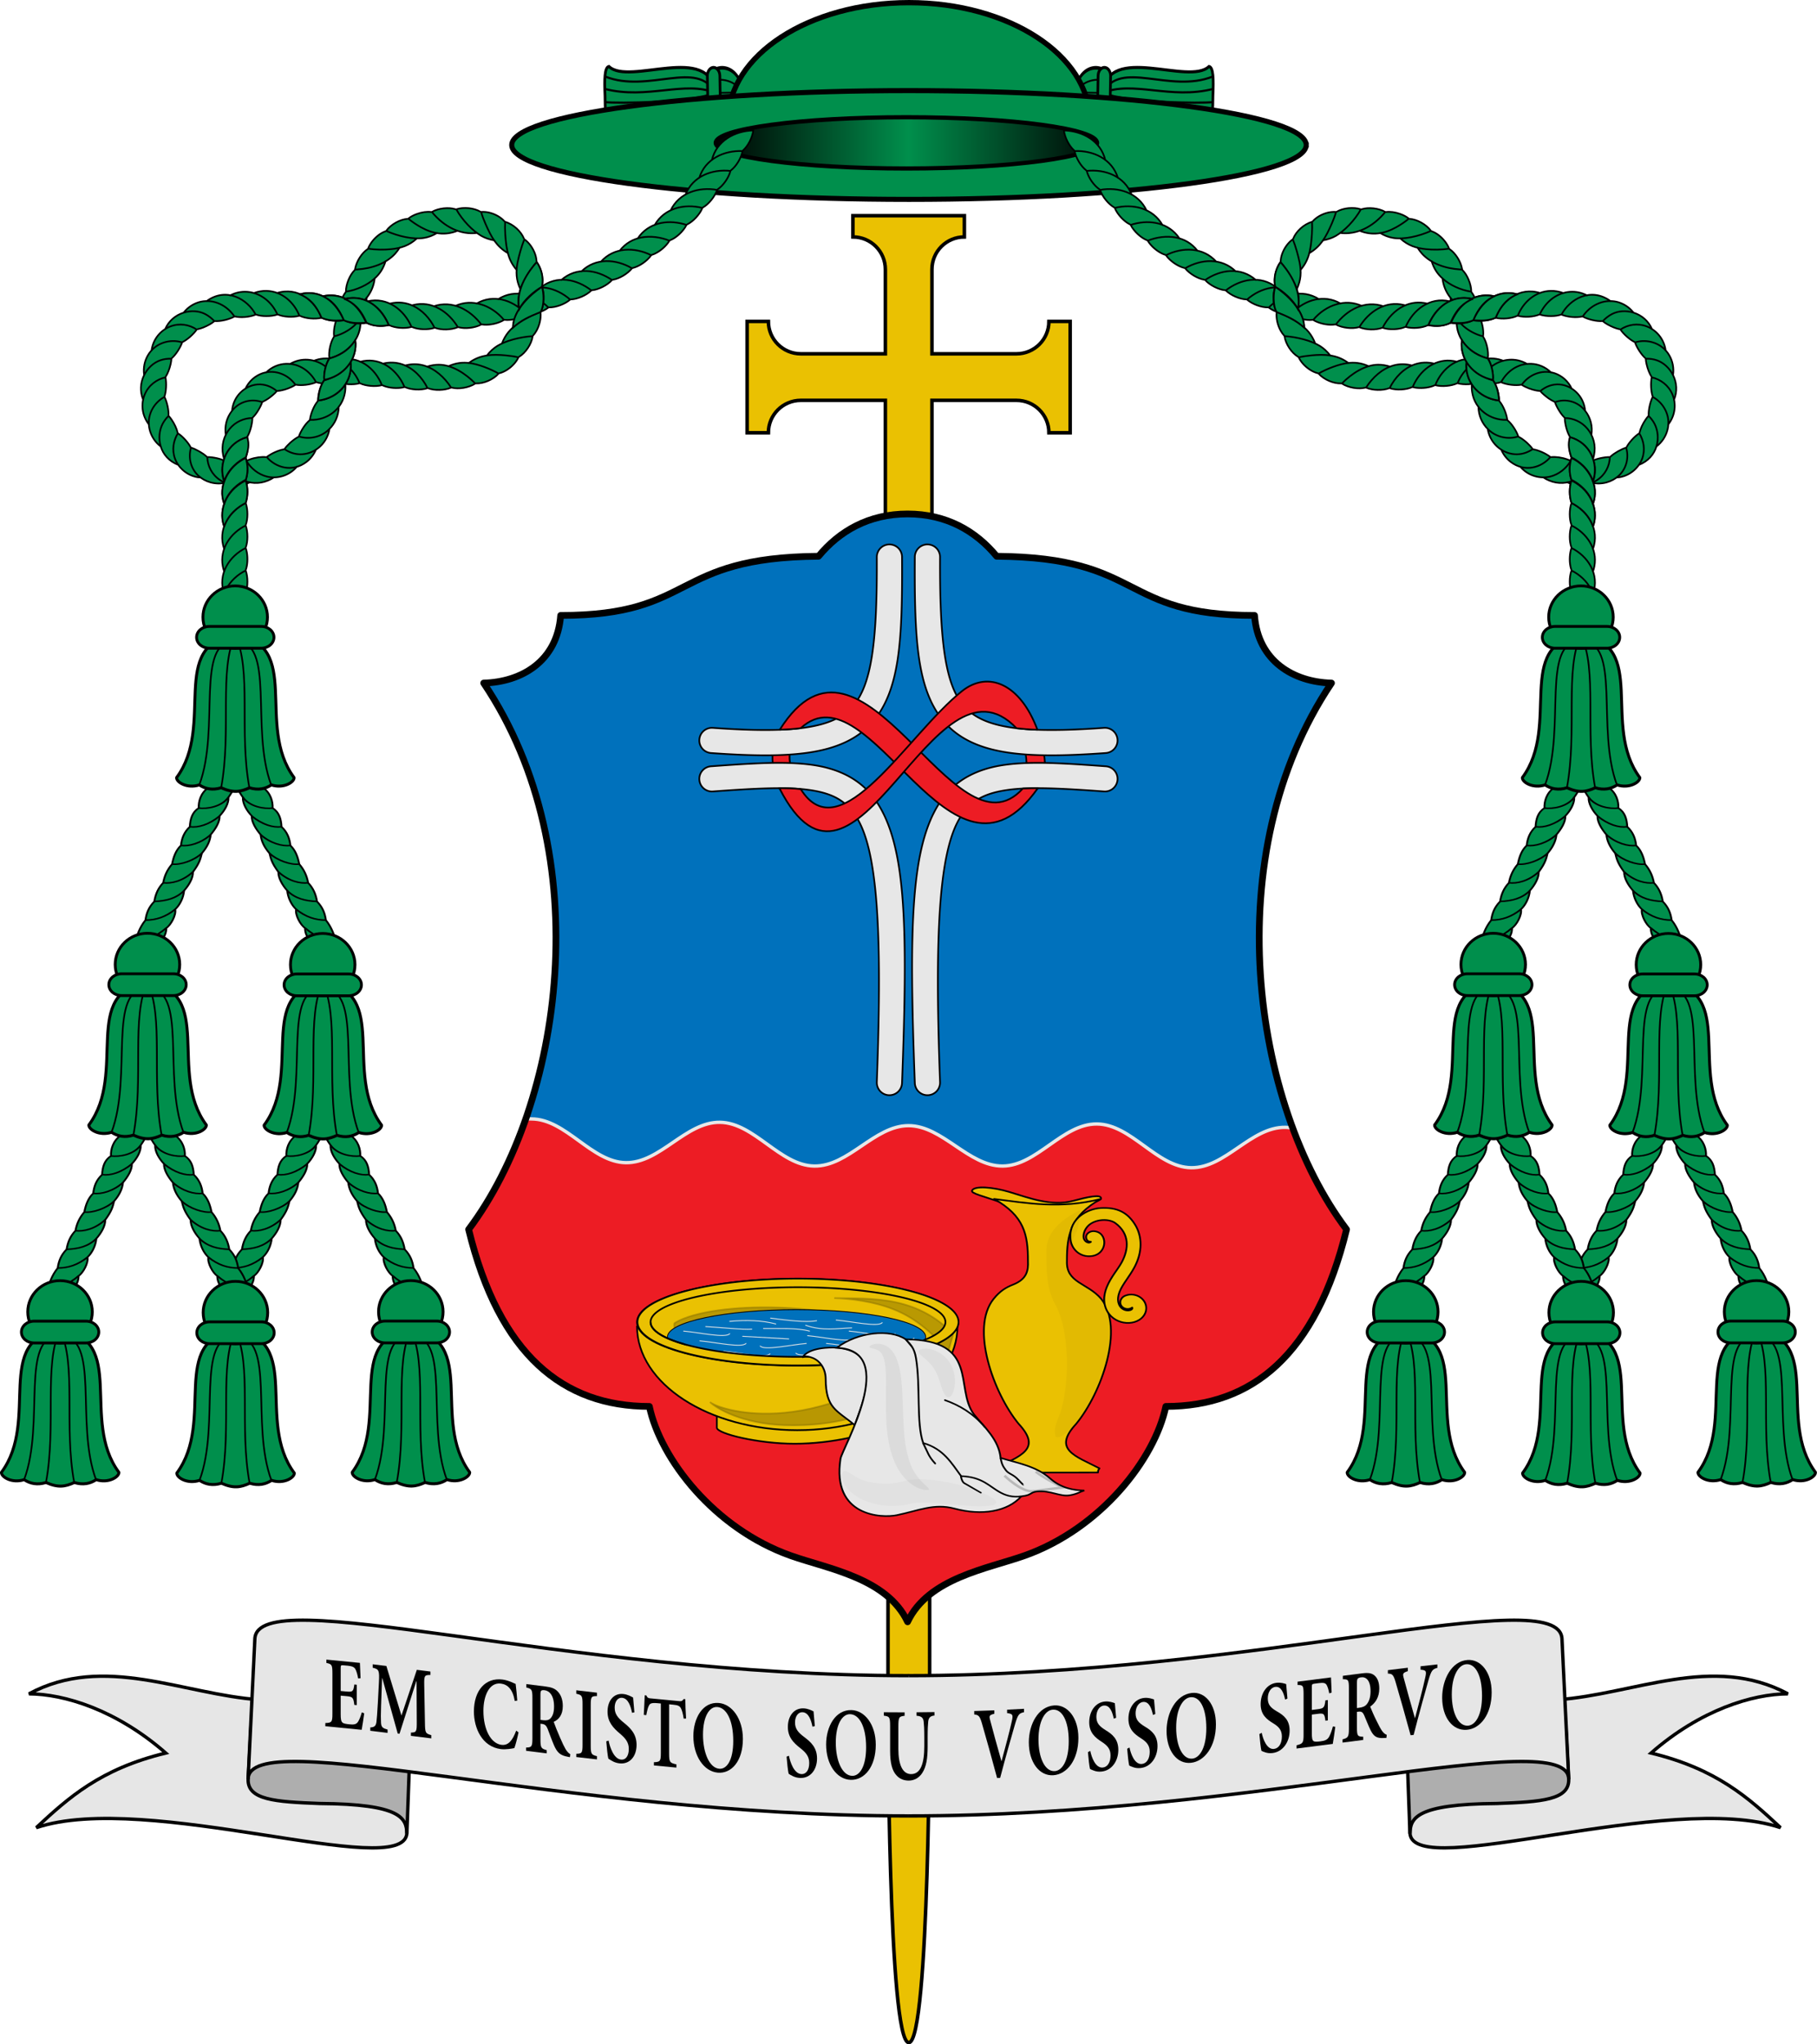 <?xml version="1.0" encoding="UTF-8"?>
<svg width="1080" height="1215" version="1.0" xmlns="http://www.w3.org/2000/svg" xmlns:cc="http://creativecommons.org/ns#" xmlns:dc="http://purl.org/dc/elements/1.1/" xmlns:rdf="http://www.w3.org/1999/02/22-rdf-syntax-ns#" xmlns:xlink="http://www.w3.org/1999/xlink">
 <defs>
  <linearGradient id="linearGradient16875" x1="553.83" x2="781.86" y1="28.54" y2="28.54" gradientTransform="matrix(1 0 0 1 -92.867 63.274)" gradientUnits="userSpaceOnUse">
   <stop offset="0"/>
   <stop stop-color="#008f4c" offset=".501"/>
   <stop stop-color="#000503" offset="1"/>
   <stop stop-color="#008f4c" stop-opacity="0" offset="1"/>
  </linearGradient>
  <filter id="filter2716-9-4" x="-.332" y="-.086" width="1.663" height="1.173" color-interpolation-filters="sRGB">
   <feGaussianBlur stdDeviation="8.348"/>
  </filter>
  <filter id="filter2350-4-3" x="-.212" y="-.564" width="1.423" height="2.127" color-interpolation-filters="sRGB">
   <feGaussianBlur stdDeviation="12.338"/>
  </filter>
  <filter id="filter2261-5-7" x="-.199" y="-1.05" width="1.401" height="3.102" color-interpolation-filters="sRGB">
   <feGaussianBlur stdDeviation="12.641"/>
  </filter>
  <filter id="filter2289-3-4" x="-.291" y="-.822" width="1.585" height="2.64" color-interpolation-filters="sRGB">
   <feGaussianBlur stdDeviation="7.923"/>
  </filter>
  <filter id="filter19543" x="-.009" y="-.042" width="1.018" height="1.084" color-interpolation-filters="sRGB">
   <feGaussianBlur stdDeviation="0.426"/>
  </filter>
  <filter id="filter19289" x="-.149" y="-2.518" width="1.297" height="6.037" color-interpolation-filters="sRGB">
   <feGaussianBlur stdDeviation="1.458"/>
  </filter>
  <filter id="filter19293" x="-.149" y="-1.994" width="1.297" height="4.987" color-interpolation-filters="sRGB">
   <feGaussianBlur stdDeviation="1.458"/>
  </filter>
  <filter id="filter19297" x="-.149" y="-1.559" width="1.297" height="4.119" color-interpolation-filters="sRGB">
   <feGaussianBlur stdDeviation="1.458"/>
  </filter>
  <filter id="filter19301" x="-.149" y="-1.559" width="1.297" height="4.119" color-interpolation-filters="sRGB">
   <feGaussianBlur stdDeviation="1.458"/>
  </filter>
  <filter id="filter19305" x="-.149" y="-1.559" width="1.297" height="4.119" color-interpolation-filters="sRGB">
   <feGaussianBlur stdDeviation="1.458"/>
  </filter>
  <filter id="filter19309" x="-.149" y="-2.053" width="1.297" height="5.107" color-interpolation-filters="sRGB">
   <feGaussianBlur stdDeviation="1.458"/>
  </filter>
  <filter id="filter19313" x="-.149" y="-2.637" width="1.297" height="6.273" color-interpolation-filters="sRGB">
   <feGaussianBlur stdDeviation="1.458"/>
  </filter>
  <filter id="filter19317" x="-.149" y="-2.637" width="1.297" height="6.273" color-interpolation-filters="sRGB">
   <feGaussianBlur stdDeviation="1.458"/>
  </filter>
  <filter id="filter19321" x="-.149" y="-1.833" width="1.297" height="4.667" color-interpolation-filters="sRGB">
   <feGaussianBlur stdDeviation="1.458"/>
  </filter>
  <filter id="filter19325" x="-.149" y="-1.559" width="1.297" height="4.119" color-interpolation-filters="sRGB">
   <feGaussianBlur stdDeviation="1.458"/>
  </filter>
  <filter id="filter19329" x="-.149" y="-1.559" width="1.297" height="4.119" color-interpolation-filters="sRGB">
   <feGaussianBlur stdDeviation="1.458"/>
  </filter>
  <filter id="filter19333" x="-.149" y="-1.559" width="1.297" height="4.119" color-interpolation-filters="sRGB">
   <feGaussianBlur stdDeviation="1.458"/>
  </filter>
  <filter id="filter19337" x="-.149" y="-1.559" width="1.297" height="4.119" color-interpolation-filters="sRGB">
   <feGaussianBlur stdDeviation="1.458"/>
  </filter>
  <filter id="filter19341" x="-.149" y="-1.559" width="1.297" height="4.119" color-interpolation-filters="sRGB">
   <feGaussianBlur stdDeviation="1.458"/>
  </filter>
  <filter id="filter19345" x="-.112" y="-1.172" width="1.223" height="3.344" color-interpolation-filters="sRGB">
   <feGaussianBlur stdDeviation="1.072"/>
  </filter>
  <filter id="filter19349" x="-.11" y="-1.154" width="1.22" height="3.308" color-interpolation-filters="sRGB">
   <feGaussianBlur stdDeviation="1.054"/>
  </filter>
  <filter id="filter19353" x="-.11" y="-1.154" width="1.22" height="3.308" color-interpolation-filters="sRGB">
   <feGaussianBlur stdDeviation="1.054"/>
  </filter>
  <filter id="filter2903-1-4" x="-.806" y="-.535" width="2.612" height="2.071" color-interpolation-filters="sRGB">
   <feGaussianBlur stdDeviation="7.161"/>
  </filter>
  <filter id="filter2899-1-1" x="-.492" y="-.178" width="1.985" height="1.356" color-interpolation-filters="sRGB">
   <feGaussianBlur stdDeviation="7.161"/>
  </filter>
  <filter id="filter2895-8-2" x="-.191" y="-.737" width="1.381" height="2.474" color-interpolation-filters="sRGB">
   <feGaussianBlur stdDeviation="7.161"/>
  </filter>
  <filter id="filter2843-0-0" x="-.166" y="-.438" width="1.385" height="1.892" color-interpolation-filters="sRGB">
   <feGaussianBlur stdDeviation="2.111"/>
  </filter>
 </defs>
 <g transform="translate(-128.19 57.327)">
  <path d="m656.11 265.73-0.107 690.72s0.052 200.27 12.375 200.17c12.323-0.105 12.375-200.17 12.375-200.17l0.16-690.72" fill="#eac102" fill-rule="evenodd" stroke="#000" stroke-linecap="round" stroke-linejoin="bevel" stroke-width="2.1"/>
  <g transform="matrix(.931 0 0 .93 1507.9 -26.204)" stroke-width=".754">
   <g transform="matrix(1.156 0 0 1.156 -1839.3 33.423)">
    <g transform="translate(-1157.8 -76.71)" stroke-width=".754"></g>
    <g transform="matrix(.656 0 0 .656 570.04 -425.08)" fill="none" stroke="#f00" stroke-width="2.413">
     <g transform="translate(43.056 901.47)" fill="none" stroke="#f00" stroke-width="2.413">
      <g transform="translate(-630.87 642.82)" fill="none" stroke="#f00" stroke-width="2.413">
       <path d="m908.13-802.72v17.894c15.081 3e-5 27.306 12.228 27.306 27.339v71.139h-71.139c-15.111 0-27.339-12.224-27.339-27.306h-17.894v93.828h17.894c0-15.081 12.228-27.306 27.339-27.306h71.139v122.56h39.216v-122.56h71.139c15.111 0 27.339 12.224 27.339 27.306h17.894v-93.828h-17.894c0 15.081-12.228 27.306-27.339 27.306h-71.139v-71.139c0-15.111 12.224-27.339 27.306-27.339v-17.894z" fill="#eac102" stroke="#000" stroke-width="2.976"/>
      </g>
     </g>
    </g>
   </g>
  </g>
 </g>
 <g transform="translate(-105.24 -26.892)">
  <path d="m0 0"/>
  <g transform="translate(-23.24 86.558)" fill="#0071bc">
   <path d="m897.73 611.7c-29.476-78.759-30.661-186.02 22.705-265.4-22.434-0.612-43.702-12.902-45.749-40.199-80.948 0-64.902-34.483-153.28-35.166-12.399-15.008-29.877-25.141-52.926-25.141s-40.527 10.133-52.926 25.141c-88.378 0.683-72.332 35.166-153.28 35.166-2.047 27.297-23.315 39.587-45.749 40.199 51.738 76.959 52.204 180.12 25.084 258.66 0.775 0.43 1.804 0.373 2.846 0.381 20.511 0.152 35.558 25.696 56 26s35.558-24.304 56-24 35.558 25.696 56 26c20.442 0.304 35.691-24 56-24 20.309 0 35.625 24.153 56 24 20.375-0.153 35.489-25.152 56-25 20.511 0.152 35.558 25.696 56 26s35.558-24.304 56-24c1.775 0.026 3.509 0.242 5.211 0.614" fill="#0071bc"/>
  </g>
  <g transform="translate(-23.216 52.219)" fill="#630b57">
   <path class="fil3 str11" d="m737.94 899.22c45.384-16.08 77.465-57.491 84.01-88.688 51.216 0 89.215-30.526 107.42-105.18-55.986-74.37-77.6-222.61-8.954-324.72-22.434-0.612-43.702-12.902-45.749-40.199-80.948 0-64.902-34.483-153.28-35.166-12.399-15.008-29.877-25.141-52.926-25.141s-40.527 10.133-52.926 25.141c-88.378 0.683-72.332 35.166-153.28 35.166-2.047 27.297-23.315 39.587-45.749 40.199 68.646 102.11 47.032 250.35-8.954 324.72 18.205 74.65 56.204 105.18 107.42 105.18 6.545 31.197 38.626 72.608 84.01 88.688 22.151 7.848 57.162 13.303 69.479 39.321 12.317-26.018 47.328-31.473 69.479-39.321z" fill="none"/>
  </g>
  <g transform="translate(-1.6654e-5)">
   <path d="m421.22 691.89c20.511 0.152 35.558 25.696 56 26 20.442 0.304 35.558-24.304 56-24 20.442 0.304 35.558 25.696 56 26 20.442 0.304 35.691-24 56-24 20.309 0 35.625 24.153 56 24 20.375-0.153 35.489-25.152 56-25 20.511 0.152 35.558 25.696 56 26 20.442 0.304 35.558-24.304 56-24 1.775 0.026 3.509 0.242 5.242 0.988 8.471 22.924 19.23 43.137 31.691 59.691-18.205 74.654-56.204 105.18-107.42 105.18-6.545 31.197-38.626 72.608-84.01 88.688h-8e-4c-22.151 7.848-57.162 13.303-69.479 39.321-12.317-26.018-47.328-31.473-69.479-39.321-45.384-16.08-77.465-57.491-84.01-88.688-51.216 0-89.215-30.53-107.42-105.18 13.79-18.318 25.495-41.118 34.038-66.06 0.775 0.43 1.804 0.373 2.846 0.381z" fill="#ed1c24" stroke="#e7e7e7" stroke-linejoin="round" stroke-width="2"/>
  </g>
 </g>
 <g transform="translate(-65.216 -5.684)">
  <g transform="translate(1045.6 41.089)" stroke="#000">
   <path d="m-376.19 397.4c6.656 12.063 7.51 23.994 3.799 35.822l8.879-0.204c6.667-9.207 4.54-20.704-0.235-34.696z" fill="#ed1c24" stroke-linecap="round" stroke-linejoin="round"/>
   <path d="m-516.93 398.32 12.5-0.972c-8.152 6.616-9.582 23.774 0 36.245l-12.677-0.53c-4.46-10.401-6.549-22.889 0.177-34.742" fill="#ed1c24" stroke-linecap="round" stroke-linejoin="round"/>
   <g transform="translate(209,3)" fill="#e7e7e7">
    <path d="m-660.76 285.15a7.5 7.5 0 0 0-7.461 7.539c0.248 48.672-2.801 75.921-14.365 88.729-5.782 6.404-14.001 10.392-27.436 12.482-13.435 2.09-31.726 1.992-55.662 0.27a7.5 7.5 0 0 0-8.018 6.943 7.5 7.5 0 0 0 6.941 8.018c24.418 1.757 43.554 2.002 59.045-0.408s27.697-7.764 36.264-17.252c17.134-18.976 18.481-49.706 18.23-98.857a7.5 7.5 0 0 0-7.539-7.463z"/>
    <path d="m-733.86 415.09c-9.901 0.28-20.801 1.053-32.904 1.924a7.5 7.5 0 0 0-6.941 8.02 7.5 7.5 0 0 0 8.018 6.941c24.148-1.738 42.993-2.852 56.717-0.982 13.724 1.869 21.798 5.926 28.148 15.436 12.7 19.019 16.093 65.336 12.602 158.29a7.5 7.5 0 0 0 7.215 7.775 7.5 7.5 0 0 0 7.775-7.213c3.507-93.373 2.505-140.79-15.117-167.18-8.811-13.195-22.38-19.76-38.598-21.969-8.109-1.105-17.013-1.319-26.914-1.039z"/>
    <path d="m-638.09 285.15a7.5 7.5 0 0 0-7.539 7.463c-0.251 49.151 1.099 79.881 18.232 98.857 8.567 9.488 20.771 14.842 36.262 17.252s34.627 2.165 59.045 0.408a7.5 7.5 0 0 0 6.941-8.018 7.5 7.5 0 0 0-8.018-6.943c-23.936 1.722-42.228 1.821-55.662-0.27s-21.654-6.079-27.436-12.482c-11.564-12.807-14.613-40.057-14.365-88.729a7.5 7.5 0 0 0-7.461-7.539z"/>
    <path d="m-579.12 415.09c-4.477 0.157-8.731 0.487-12.785 1.039-16.218 2.209-29.786 8.774-38.598 21.969-17.622 26.39-18.625 73.804-15.117 167.18a7.5 7.5 0 0 0 7.777 7.213 7.5 7.5 0 0 0 7.213-7.775c-3.491-92.949-0.099-139.27 12.602-158.29 6.35-9.509 14.425-13.566 28.148-15.436 13.724-1.869 32.569-0.755 56.717 0.982a7.5 7.5 0 0 0 8.018-6.941 7.5 7.5 0 0 0-6.941-8.02c-18.155-1.306-33.602-2.394-47.033-1.924z"/>
   </g>
   <g transform="translate(3.113)" fill="#ed1c24" stroke-linecap="round" stroke-linejoin="round">
    <path d="m-520.04 398.32c49.418-78.546 103.6 80.25 144.49 34.906 4.958-0.208 6.717-0.225 8.924-0.207-51.502 73.493-99.38-73.655-140.92-35.672-4.019 0.543-8.238 0.79-12.5 0.972z"/>
    <path d="m-366.86 398.32c-10.139-27.259-29.158-35.376-44.778-23.035-32.036 25.312-72.242 96.252-95.905 58.304-4.264-0.524-8.473-0.546-12.677-0.53 45.495 89.225 91.247-87.784 140.92-35.66 3.843 0.379 7.557 0.79 12.443 0.921z"/>
   </g>
  </g>
  <g transform="translate(29.938 .031)">
   <path d="m613.05 713.21c-0.814 1.767 6.321 3.119 18.741 7.617 3.863 1.399 8.104 3.543 13.563 4.554 5.163 0.956 11.464 0.883 16.941 0.551 7.582-0.46 27.33-6.25 27.463-7.91 0.232-2.901-8.298-0.905-16.781 1.341-12.638 3.346-25.62-1.619-37.508-5.231-9.949-3.023-21.038-3.92-22.419-0.921z" fill="#eac102" stroke="#000" stroke-width="1px"/>
   <g transform="matrix(.891 0 0 .798 1164.8 204.45)">
    <g transform="matrix(.726 0 0 .73 210.23 296.36)" stroke-width="1.629">
     <g transform="matrix(.751 0 0 .766 -1252.8 1489.2)" fill="#eac102" stroke="#000" stroke-width="2.148">
      <path d="m173.73-1322.8c37.123 22.621 41.5 47.749 41.5 82.702 0.623 13.347-1.693 24.298-18.156 31.398-8.608 3.712-16.002 8.404-23.844 19.017-28.901 39.112 0.033 125.81 30.5 166.26 29.487 34.502 1.548 42.706-28.406 59.479 1.519 1.871 1.894 3.407 1.844 5.51l61.844 0.089h0.062l61.875-0.089c-0.051-2.103 0.294-3.638 1.812-5.51-29.954-16.773-57.862-24.977-28.375-59.479 30.467-40.457 59.37-127.15 30.469-166.26-16.685-21.389-43.067-21.104-41.969-50.415 0-34.952 4.377-60.081 41.5-82.702-49.346 13.716-89.507 5.688-130.66 0z" color="#000000" fill="#eac102" stroke="#000" stroke-linecap="round" stroke-linejoin="round" stroke-width="2.148"/>
     </g>
    </g>
    <path d="m-553.64 672.87c0.245 8.296 6.532 14.668 14.283 13.477 10.946-1.681 10.845-18.078 1.268-18.537-2.715-0.131-5.389 2.095-5.058 4.808 0.365 2.99 2.396 3.007 3.193 3.135-1.194 1.38-3.887 0.364-4.787-2.549-0.698-3.742 1.185-7.859 3.691-10.143 5.093-4.559 13.408-4.521 17.37-1.29 9.643 7.864 9.031 19.235 4.395 28.992-2.688 5.567-7.356 11.173-10.087 18.692-1.107 3.048-1.853 6.424-1.713 9.998 0.141 3.608 1.204 7.329 3.566 10.463 1.493 1.982 3.432 3.614 5.705 4.719 2.277 1.107 4.811 1.645 7.389 1.498 2.298-0.131 4.682-0.809 6.789-2.317 2.147-1.536 3.825-3.817 4.393-6.686 0.358-1.807 0.223-3.654-0.392-5.39-0.615-1.736-1.672-3.252-3.086-4.424-1.414-1.173-3.094-1.927-4.905-2.204-1.812-0.277-3.642-0.06-5.448 0.75-1.807 0.81-3.237 2.67-3.3 4.816-0.076 2.732 2.064 5.008 4.781 5.085 1.154 0.031 2.283-0.347 3.188-1.069 0.033 0.053 0.066 0.108 0.084 0.158 0.046 0.13 0.062 0.331 0.035 0.466-0.041 0.206-0.302 0.659-0.694 0.941-0.433 0.31-1.153 0.568-1.968 0.615-0.937 0.054-1.96-0.155-2.852-0.588-0.896-0.436-1.738-1.132-2.371-1.972-1.004-1.333-1.621-3.232-1.698-5.224-0.079-2.026 0.357-4.239 1.162-6.456 2.005-5.522 6.377-10.899 9.719-17.821 2.199-4.554 3.711-9.564 4.066-14.807 0.356-5.259-0.477-10.688-2.809-15.619-5.45-10.874-12.989-14.533-23.875-13.799-8.169 0.551-20.904 7.373-20.033 22.281z" fill="#eac102" stroke="#000" stroke-linecap="round" stroke-linejoin="round" stroke-width="1.186"/>
    <path transform="matrix(.726 0 0 .73 135.52 353.06)" d="m-962.51 641.15c-3.839-9.241 3.253-19.687 5.119-28.988 6.967-26.987 7.538-76.455-4.559-103.61-9.7-18.431-9.257-36.699-9.342-57.65-0.08-19.758 15.285-32.592 31.145-41.481 0 0-1.17 15.939-3.186 21.885-5.011 12.262-16.072 28.811-8.331 41.601 6.899 9.793 22.641 15.389 29.2 25.613 17.876 23.596 12.044 50.363 2.523 76.928-7.869 21.772-15.9 45.544-32.937 61.49-2.622 1.837-6.093 5.489-9.633 4.21z" filter="url(#filter2716-9-4)" opacity=".185" stroke-width="1.629"/>
   </g>
   <g transform="matrix(1.016 0 0 1.033 1594.1 59.149)" stroke="#000" stroke-width=".976">
    <path d="m-1114.9 763v6.596c0 3.413 23.94 9.243 45.615 9.243s45.615-5.542 45.615-9.243c0-1.879 1e-4 -5.636 1e-4 -5.636" fill="#eac102" stroke="#000" stroke-width=".976px"/>
   </g>
   <g transform="matrix(1.016 0 0 1.033 1487.9 124.86)" stroke="#000">
    <path transform="translate(104.57,-63.614)" d="m-974.18 711.27c0 33.01-41.965 59.771-93.731 59.771s-93.731-26.76-93.731-59.771" fill="#eac102" stroke-linecap="round" stroke-linejoin="round" stroke-width=".976"/>
    <path d="m-1014.4 691.26c0.43 0.365 1.074 0.913 2.01 1.592 0.764 0.554 1.754 1.219 3.014 1.956 2.13 1.247 5.126 2.758 9.084 4.232 6.95 2.588 16.934 5.077 29.628 5.488 14.517 0.47 31.482-0.976 48.431-6.896 16.894-5.9 30.641-15.175 41.559-22.868 1.004-0.707 5.153-12.401 6.138-13.133-0.985 0.733 3.383-11.06 2.438-10.394-10.409 7.334-39.905 27.858-55.285 34.562-15.299 6.669-29.871 10.341-43.481 11.6-11.878 1.099-21.636 0.225-28.669-1.083-3.995-0.743-7.15-1.631-9.421-2.421-1.347-0.469-2.43-0.918-3.27-1.321-1.039-0.499-1.736-0.941-2.176-1.314z" filter="url(#filter2350-4-3)" opacity=".461" stroke-width=".976px"/>
    <ellipse transform="translate(104.57,-63.614)" cx="-1067.7" cy="708.91" rx="93.941" ry="24.986" fill="#eac102" stroke-linecap="round" stroke-linejoin="round" stroke-width=".976"/>
    <path transform="matrix(-.811 0 0 .806 -1829.7 56.186)" d="m-1132.8 734.32c8.415-2.775 21.157-5.291 37.676-5.977 16.553-0.688 34.386 0.566 51.391 3.525 14.992 2.609 27.252 6.173 36.291 9.706 5.469 2.138 9.361 4.102 12.134 5.681 1.83 1.042 3.146 1.901 4.066 2.479 0.303 0.19 2.361-1.679 4.587-3.364 2.233-1.69 4.633-3.159 4.99-2.827-0.32-0.297 0.775-2.915 1.452-5.763 0.68-2.857 1.003-5.849 0.39-6.234-1.742-1.094-3.954-2.204-6.715-3.281-4.109-1.603-9.357-3.101-15.892-4.371-10.717-2.083-24.536-3.47-40.281-3.591-18.084-0.14-36.171 1.402-52.818 4.374-16.83 3.005-28.594 6.782-37.272 9.644z" filter="url(#filter2261-5-7)" opacity=".455" stroke-width="1.207px"/>
    <path transform="translate(98.5,-92.371)" d="m-1040.2 723.81c9.022 0.214 23.135 1.867 34.904 6.537 5.885 2.335 10.772 5.185 15.155 8.41 4.337 3.191 7.728 6.418 10.291 8.792 3e-3 2e-3 2.927-3.138 2.929-3.136-3e-3 -2e-3 2.906-3.158 2.903-3.16-2.795-2.589-7.015-5.822-12.285-8.637-5.371-2.869-11.195-4.985-17.761-6.381-6.498-1.381-13.1-1.927-19.582-2.163-6.385-0.232-12.385-0.164-16.555-0.263z" filter="url(#filter2289-3-4)" opacity=".455" stroke-width=".976px"/>
   </g>
   <g transform="translate(1301.5,-80)" fill="#0071bc" stroke-linejoin="round" stroke-width=".458">
    <ellipse transform="matrix(1.091 0 0 1.092 -13.509 64.447)" cx="-714.25" cy="747.05" rx="70.335" ry="14.849" filter="url(#filter19543)" stroke="#000" style="mix-blend-mode:normal"/>
    <g stroke="#e7e7e7" stroke-linecap="round">
     <path transform="matrix(1.091 0 0 1.092 -13.509 64.447)" d="m-763.75 741.4c8.425 0.486 20.116 1.788 25.102 1.414" filter="url(#filter19289)" style="mix-blend-mode:normal"/>
     <path transform="matrix(1.091 0 0 1.092 -13.509 64.447)" d="m-750.67 738.57c9.265-0.874 17.722-0.538 25.102 1.414" filter="url(#filter19293)" style="mix-blend-mode:normal"/>
     <path transform="matrix(1.091 0 0 1.092 -13.509 64.447)" d="m-775.77 743.87c9.063 0.819 22.77 3.96 25.102 1.414" filter="url(#filter19297)" style="mix-blend-mode:normal"/>
     <path transform="matrix(1.091 0 0 1.092 -13.509 64.447)" d="m-766.93 749.18c9.063 0.819 22.77 3.96 25.102 1.414" filter="url(#filter19301)" style="mix-blend-mode:normal"/>
     <path transform="matrix(1.091 0 0 1.092 -13.509 64.447)" d="m-753.85 754.83c9.063 0.819 22.77 3.96 25.102 1.414" filter="url(#filter19305)" style="mix-blend-mode:normal"/>
     <path transform="matrix(1.091 0 0 1.092 -13.509 64.447)" d="m-728.4 736.8c15.732 2.171 21.507 2.044 25.102 1.414" filter="url(#filter19309)" style="mix-blend-mode:normal"/>
     <path transform="matrix(1.091 0 0 1.092 -13.509 64.447)" d="m-743.6 746.7 25.102 1.414" filter="url(#filter19313)" style="mix-blend-mode:normal"/>
     <path transform="matrix(1.091 0 0 1.092 -13.509 64.447)" d="m-732.29 742.46c8.712 0.127 18.137-0.46 25.102 1.414" filter="url(#filter19317)" style="mix-blend-mode:normal"/>
     <path transform="matrix(1.091 0 0 1.092 -13.509 64.447)" d="m-709.3 740.69c9.052 3.209 16.935 1.743 25.102 1.414" filter="url(#filter19321)" style="mix-blend-mode:normal"/>
     <path transform="matrix(1.091 0 0 1.092 -13.509 64.447)" d="m-708.95 750.59c-9.063 0.819-22.77 3.96-25.102 1.414" filter="url(#filter19325)" style="mix-blend-mode:normal"/>
     <path transform="matrix(1.091 0 0 1.092 -13.509 64.447)" d="m-689.51 754.48c-9.063 0.819-22.77 3.96-25.102 1.414" filter="url(#filter19329)" style="mix-blend-mode:normal"/>
     <path transform="matrix(1.091 0 0 1.092 -13.509 64.447)" d="m-692.69 737.86c9.063 0.819 22.77 3.96 25.102 1.414" filter="url(#filter19333)" style="mix-blend-mode:normal"/>
     <path transform="matrix(1.091 0 0 1.092 -13.509 64.447)" d="m-708.24 746.35c9.063 0.819 22.77 3.96 25.102 1.414" filter="url(#filter19337)" style="mix-blend-mode:normal"/>
     <path transform="matrix(1.091 0 0 1.092 -13.509 64.447)" d="m-697.99 750.59c9.063 0.819 22.77 3.96 25.102 1.414" filter="url(#filter19341)" style="mix-blend-mode:normal"/>
    </g>
   </g>
   <g fill="#0071bc" stroke="#e7e7e7" stroke-linecap="round" stroke-linejoin="round" stroke-width=".458">
    <path transform="matrix(1.091 0 0 1.092 1288 -15.553)" d="m-685.62 743.87c9.063 0.819 22.77 3.96 25.102 1.414" filter="url(#filter19345)" style="mix-blend-mode:normal"/>
    <path transform="matrix(1.091 0 0 1.092 1288 -15.553)" d="m-675.36 746.35c9.063 0.819 22.77 3.96 25.102 1.414" filter="url(#filter19349)" style="mix-blend-mode:normal"/>
    <path transform="matrix(1.091 0 0 1.092 1288 -15.553)" d="m-676.42 749.18c9.063 0.819 22.77 3.96 25.102 1.414" filter="url(#filter19353)" style="mix-blend-mode:normal"/>
   </g>
   <path d="m509.6 765.56a95.422 25.808 0 0 0-95.422 25.808 95.422 25.808 0 0 0 95.422 25.808 95.422 25.808 0 0 0 95.422-25.808 95.422 25.808 0 0 0-95.422-25.808zm0 5.124a87.627 20.685 0 0 1 87.628 20.684 87.627 20.685 0 0 1-87.628 20.684 87.627 20.685 0 0 1-87.628-20.684 87.627 20.685 0 0 1 87.628-20.684z" fill="#eac102" stroke="#000" stroke-linecap="round" stroke-linejoin="round"/>
   <path d="m421.92 790.85c-0.28 4e-3 -0.504 0.239-0.5 0.525 4e-4 2.059 1.154 4.001 3.176 5.776 2.022 1.775 4.934 3.422 8.618 4.945 2.952 1.22 6.401 2.358 10.281 3.403l-1.509-1.49c-3.13-0.898-5.941-1.859-8.389-2.871-3.62-1.496-6.446-3.108-8.336-4.767s-2.825-3.328-2.825-4.995c0-0.292-0.229-0.529-0.516-0.525z"/>
   <g transform="matrix(1 0 0 .971 1222.5 83.104)">
    <g transform="matrix(1.016 0 0 .926 448.77 84.258)" stroke="#000" stroke-width="1.046px">
     <g fill="#e7e7e7">
      <path d="m-1140.7 720.02c3.595-6.499 16.211-6.691 20.043-6.318 29.285 2.851 14.754 36.528 10.493 51.132-10.761-10.03-16.955-11.04-17.028-30.653-0.024-6.552-3.307-11.893-7.666-13.773-1.813-0.782-4.302-1.618-5.841-0.388z" stroke-linejoin="bevel"/>
      <path d="m-1120.7 713.7c12.403-10.525 31.102-12.589 40.332-5.565 0 0 15.221 19.944 15.221 21.033 0 1.089 52.408 82.753 52.408 82.753-8.011 10.073-22.955 12.977-39.118 8.094-11.963-3.614-20.874 1.371-33.768 4.357-8.647 2.003-38.157 0.991-32.896-37.254 0.96-6.975 35.06-71.852-2.179-73.418z"/>
      <path d="m-1080.3 708.13c2.794 3.511 4.952 5.529 5.969 12.555 2.709 18.703 0.104 43.028 4.198 55.996 11.938 3.884 16.544 13.266 22.183 21.875 12.82 0.563 16.459 7.005 23.415 11.091 4.314 2.534 8.481 3.101 14.172 1.849 3.456-0.761 3.345-2.383 6.778-2.773 7.989-0.907 13.466 3.659 19.41 2.465 4.457-0.896 5.894-2.402 8.319-3.081-6.326-0.224-13.405-1.484-20.026-8.011-8.383-8.263-18.859-10.085-28.961-13.556-1.095-12.021-9.201-20.035-15.713-28.961-11.269-17.305 3.596-48.909-39.744-49.449z"/>
     </g>
     <g fill="none">
      <g stroke-linecap="round">
       <path d="m-1057.4 748.34c8.499 3.418 16.478 8.659 23.339 17.811" stroke-linejoin="round"/>
       <path d="m-1070.2 776.69c3.055 6.728 2.938 8.418 7.086 13.556"/>
       <path d="m-1048 798.56c-0.205 0.205 0.591 3.801 1.849 4.621 0.706 0.461 9.678 6.314 9.705 6.316"/>
      </g>
      <path d="m-1024.9 786.55c0.83 4.494 1.483 5.583 3.117 8.088 1.634 2.505 4.248 2.614 7.189 6.209 2.941 3.595 3.05 3.377 3.05 3.377"/>
     </g>
    </g>
    <g transform="matrix(1 0 0 .897 -1008.8 307.4)" stroke-width=".815">
     <path transform="matrix(1.016 0 0 1.033 1260.5 -265.67)" d="m-878.85 731.78c0.378-1.413 5.532-3.282 12.381 1.273 2.727 1.882 5.183 4.674 6.768 8.232 0.05 0.113 0.099 0.226 0.147 0.339 2.369 5.841 2.24 11.356 1.534 14.902-0.724 3.635-2.089 5.744-3.402 5.753-1.397 0.01-2.586-2.123-3.657-5.413-1.06-3.257-1.864-7.486-3.655-11.28-0.031-0.069-0.061-0.138-0.093-0.207-0.982-2.164-2.143-3.993-3.419-5.493-3.076-3.788-7.11-6.216-6.605-8.107z" filter="url(#filter2903-1-4)" opacity=".211"/>
     <path transform="matrix(1.016 0 0 1.033 1260.5 -265.67)" d="m-907.61 729.17c-0.092-0.418 1.27-2.283 5.222-2.211 1.465 0.048 3.254 0.485 4.976 1.666 1.435 1.015 2.701 2.381 3.674 4.007 1.01 1.655 1.794 3.47 2.403 5.409 1.343 4.236 2.006 8.658 2.44 13.671 0.471 5.222 0.644 10.316 0.821 16.066 0.065 1.877 0.171 5.592 0.236 7.469 0.314 9.619 0.799 17.169 2.424 24.612 1.153 5.235 2.544 9.217 4.475 12.625 3.787 6.8 8.693 9.612 8.186 10.8-0.263 0.615-6.731 1.151-13.645-6.888-3.127-3.662-5.719-8.417-7.535-14.249v-1e-5c-2.54-8.096-3.612-16.769-3.927-26.576-0.083-2.596-0.112-5.154-0.118-7.611-0.03-4.927 0.084-10.886 0.053-15.813-0.042-4.963-0.082-8.618-0.653-12.36-0.256-1.651-0.528-3.011-0.965-4.239-0.429-1.166-0.847-2.073-1.413-2.77-0.591-0.795-1.425-1.385-2.211-1.77-2.218-1.111-4.285-1.119-4.444-1.837z" filter="url(#filter2899-1-1)" opacity=".223"/>
     <path transform="matrix(1.016 0 0 1.033 1260.5 -265.67)" d="m-922.42 811.08c1.798-0.612 4.571 3.005 9.565 5.367 2.329 1.152 5.041 1.98 8.463 2.54 5.179 0.775 11.377 0.721 17.048-1.283 2.126-0.662 4.101-1.006 5.873-1.145 0.662-0.052 1.289-0.074 1.878-0.075 2.985-0.08 5.787 0.115 8.347 0.42 6.676 0.789 12.778 2.277 17.803 3.814 12.658 4.362 20.553 8.637 19.911 11.265v2e-5c-3e-3 0.012-3e-3 0.012-3e-3 0.011 2e-4 -7.9e-4 4.1e-4 -2e-3 -3e-3 0.011v2e-5c-0.687 2.612-9.71 2.961-22.617 1.37-4.696-0.401-10.987-1.057-16.416-1.339-2.236-0.115-4.444-0.201-6.497-0.109-0.447 0.035-0.858 0.062-1.241 0.089-1.021 0.072-1.773 0.138-2.244 0.327-9.38 2.921-18.437 1.906-25.408-0.771-4.775-1.759-8.568-4.473-11.237-7.428-6.346-7.1-4.398-12.663-3.223-13.063z" filter="url(#filter2895-8-2)" opacity=".169"/>
    </g>
    <path transform="matrix(1.016 0 0 .926 251.63 69.145)" d="m-828.55 814.57s10.136 11.176 16.557 10.239c6.609-0.964 17.429-2.396 17.429-2.396-5.595-3.302-11.221-6.589-15.686-10.457" fill="none" filter="url(#filter2843-0-0)" opacity=".447" stroke="#000" stroke-width="1.57"/>
   </g>
  </g>
 </g>
 <g transform="translate(-128.19 57.327)" fill="none" stroke-width="4">
  <path class="fil3 str11" d="m737.67 867.22c45.384-16.08 77.465-57.491 84.01-88.688 51.216 0 89.215-30.526 107.42-105.18-55.986-74.37-77.6-222.61-8.954-324.72-22.434-0.612-43.702-12.902-45.749-40.199-80.948 0-64.902-34.483-153.28-35.166-12.399-15.008-29.877-25.141-52.926-25.141s-40.527 10.133-52.926 25.141c-88.378 0.683-72.332 35.166-153.28 35.166-2.047 27.297-23.315 39.587-45.749 40.199 68.646 102.11 47.032 250.35-8.954 324.72 18.205 74.65 56.204 105.18 107.42 105.18 6.545 31.197 38.626 72.608 84.01 88.688 22.151 7.848 57.162 13.303 69.479 39.321 12.317-26.018 47.328-31.473 69.479-39.321z"/>
  <g transform="translate(22.41 -84.219)">
   <g transform="translate(-23.216,52.219)" fill="none" stroke-width="4">
    <path class="fil3 str11" d="m737.94 899.22c45.384-16.08 77.465-57.491 84.01-88.688 51.216 0 89.215-30.526 107.42-105.18-55.986-74.37-77.6-222.61-8.954-324.72-22.434-0.612-43.702-12.902-45.749-40.199-80.948 0-64.902-34.483-153.28-35.166-12.399-15.008-29.877-25.141-52.926-25.141s-40.527 10.133-52.926 25.141c-88.378 0.683-72.332 35.166-153.28 35.166-2.047 27.297-23.315 39.587-45.749 40.199 68.646 102.11 47.032 250.35-8.954 324.72 18.205 74.65 56.204 105.18 107.42 105.18 6.545 31.197 38.626 72.608 84.01 88.688 22.151 7.848 57.162 13.303 69.479 39.321 12.317-26.018 47.328-31.473 69.479-39.321z" stroke="#000" stroke-linecap="round" stroke-linejoin="round"/>
    <path class="fil3 str11" d="m737.94 899.22c45.384-16.08 77.465-57.491 84.01-88.688 51.216 0 89.215-30.526 107.42-105.18-55.986-74.37-77.6-222.61-8.954-324.72-22.434-0.612-43.702-12.902-45.749-40.199-80.948 0-64.902-34.483-153.28-35.166-12.399-15.008-29.877-25.141-52.926-25.141s-40.527 10.133-52.926 25.141c-88.378 0.683-72.332 35.166-153.28 35.166-2.047 27.297-23.315 39.587-45.749 40.199 68.646 102.11 47.032 250.35-8.954 324.72 18.205 74.65 56.204 105.18 107.42 105.18 6.545 31.197 38.626 72.608 84.01 88.688 22.151 7.848 57.162 13.303 69.479 39.321 12.317-26.018 47.328-31.473 69.479-39.321z"/>
   </g>
  </g>
 </g>
 <g transform="translate(-35.279 -5.653)">
  <g transform="matrix(1 0 0 1 .049 .31)" fill="#008f4c" stroke-width="1">
   <g transform="translate(-92.961 62.98)" fill="#008f4c" stroke="#000">
    <g transform="matrix(.026 -1.454 1.289 .03 -223.76 3226.8)" stroke-width="1">
     <path transform="matrix(1.408 0 0 .997 1348.7 8.272)" d="m637.51 727.09c0 5.08-3.173 9.198-7.086 9.198s-7.086-4.118-7.086-9.198 3.173-9.198 7.086-9.198c3.912 0 7.085 4.115 7.086 9.193" stroke-linecap="square" stroke-linejoin="round" stroke-width="1.048"/>
     <g>
      <path d="m2236.1 787.25c6.625 0.191 11.517 0.01 11.828-2.044-8.189-9.2 8.854-46.858-11.828-48.721-17.829 3.99-6.438 26.663-11.828 48.721-0.133 2.352 7.537 2.028 11.828 2.044z" stroke-width="1.242"/>
      <path d="m2243.9 787.13c-7.561-19.755 6.33-43.05-7.817-50.642" stroke-width=".877"/>
      <path d="m2238.8 787.31c-4.873-19.481 2.772-37.101-2.667-50.82" stroke-width=".877"/>
      <path d="m2228.3 787.13c4.104-21.902-3.13-44.683 7.817-50.642" stroke-width="1.461"/>
      <path d="m2233.4 787.31c-0.692-5.383-1.098-39.166 2.667-50.82" stroke-width=".877"/>
      <path transform="translate(1588.1 15.593)" d="m648 708.58v12.317" stroke-width=".658"/>
      <path d="m2240.8 738.33c1.683-4.42 0.153-11.612-4.678-14.165" stroke-width=".731"/>
      <path d="m2231.4 738.33c-1.683-4.42-0.153-11.612 4.678-14.165" stroke-width="1.461"/>
     </g>
     <path d="m2229.2 734.15h13.887c1.906 0 3.441 1.287 3.441 2.885 0 1.598-1.535 2.885-3.441 2.885h-13.887c-1.906 0-3.441-1.287-3.441-2.885s1.535-2.885 3.441-2.885z" stroke-linecap="square" stroke-linejoin="round" stroke-width="1.242"/>
    </g>
    <g transform="matrix(-.026 -1.454 -1.289 .03 1560.7 3226.8)" stroke-width="1">
     <path transform="matrix(1.408 0 0 .997 1348.7 8.272)" d="m637.51 727.09c0 5.08-3.173 9.198-7.086 9.198s-7.086-4.118-7.086-9.198 3.173-9.198 7.086-9.198c3.912 0 7.085 4.115 7.086 9.193" stroke-linecap="square" stroke-linejoin="round" stroke-width="1.048"/>
     <g>
      <path d="m2236.1 787.25c6.625 0.191 11.517 0.01 11.828-2.044-8.189-9.2 8.854-46.858-11.828-48.721-17.829 3.99-6.438 26.663-11.828 48.721-0.133 2.352 7.537 2.028 11.828 2.044z" stroke-width="1.242"/>
      <path d="m2243.9 787.13c-7.561-19.755 6.33-43.05-7.817-50.642" stroke-width=".877"/>
      <path d="m2238.8 787.31c-4.873-19.481 2.772-37.101-2.667-50.82" stroke-width=".877"/>
      <path d="m2228.3 787.13c4.104-21.902-3.13-44.683 7.817-50.642" stroke-width="1.461"/>
      <path d="m2233.4 787.31c-0.692-5.383-1.098-39.166 2.667-50.82" stroke-width=".877"/>
      <path transform="translate(1588.1 15.593)" d="m648 708.58v12.317" stroke-width=".658"/>
      <path d="m2240.8 738.33c1.683-4.42 0.153-11.612-4.678-14.165" stroke-width=".731"/>
      <path d="m2231.4 738.33c-1.683-4.42-0.153-11.612 4.678-14.165" stroke-width="1.461"/>
     </g>
     <path d="m2229.2 734.15h13.887c1.906 0 3.441 1.287 3.441 2.885 0 1.598-1.535 2.885-3.441 2.885h-13.887c-1.906 0-3.441-1.287-3.441-2.885s1.535-2.885 3.441-2.885z" stroke-linecap="square" stroke-linejoin="round" stroke-width="1.242"/>
    </g>
    <path d="m775.88 13.81c0 38.588-48.09 24.595-107.41 24.595-59.323 0-107.41 13.993-107.41-24.595s48.09-69.87 107.41-69.87c59.303 0 107.38 31.262 107.41 69.837" stroke-linecap="square" stroke-linejoin="round" stroke-width="3.151"/>
    <path d="m904.59 28.54c0 17.852-105.71 32.323-236.12 32.323-130.4 0-236.12-14.472-236.12-32.323 0-17.852 105.71-32.323 236.12-32.323 130.36 0 236.06 14.462 236.12 32.308" stroke-linecap="square" stroke-linejoin="round" stroke-width="3.001"/>
   </g>
  </g>
  <path d="m574.03 105.79c-62.595 0-113.33-6.819-113.33-15.232 0-8.412 50.743-15.232 113.33-15.232 62.574 0 113.32 6.815 113.33 15.228 0.015 8.416-50.743 15.235-113.33 15.235z" fill="url(#linearGradient16875)" stroke="#000" stroke-linecap="square" stroke-linejoin="round" stroke-width="2.5"/>
 </g>
 <g>
  <g id="g2100">
   <path d="m133.27 433.32c-4.113-11.747 2.945-22.526 12.784-27.407 1.373 4.01 1.308 9.492 0.053 12.942m-12.836 1.091c-4.113-11.747 2.945-22.526 12.784-27.407 1.373 4.01 1.308 9.492 0.053 12.942m-12.836 1.091c-4.113-11.747 2.945-22.526 12.784-27.407 1.373 4.01 1.308 9.492 0.053 12.942m-12.836 1.091c-4.113-11.747 2.945-22.526 12.784-27.407 1.373 4.01 1.308 9.492 0.053 12.942m-12.836 1.091c-4.113-11.747 2.945-22.526 12.784-27.407 1.373 4.01 1.308 9.492 0.053 12.942m-12.836 1.091c-4.113-11.747 2.945-22.526 12.784-27.407 1.373 4.01 1.308 9.492 0.053 12.942m-12.836 1.091c-2.099-5.994-1.289-11.736 1.315-16.571 2.499-4.64 6.651-8.445 11.469-10.835 1.119 3.267 1.283 7.51 0.627 10.835-0.149 0.757-0.341 1.467-0.574 2.106m-12.836 1.091c-0.376-1.075-0.659-2.142-0.855-3.197-1.943-10.474 4.7-19.776 13.639-24.21 1.373 4.01 1.308 9.492 0.053 12.942m-12.836 1.091c-4.113-11.747 2.945-22.526 12.784-27.407 1.373 4.01 1.308 9.492 0.053 12.942m-12.836 1.091c-4.113-11.747 2.945-22.526 12.784-27.407 1.373 4.01 1.308 9.492 0.053 12.942m-12.836 1.091c-3.958-11.304 2.429-21.712 11.683-26.83 0.364-0.192 0.732-0.374 1.105-0.547 0.063 0.179 0.123 0.362 0.18 0.547 1.18 3.946 1.064 9.078-0.132 12.365m-12.836 1.091c-1.664-4.752-1.5-9.346-0.063-13.455 2.134-6.539 7.486-11.206 13.744-12.934 0.787 3.689 0.444 8.786-0.835 11.978m-12.847 1.037c-9e-3 -0.027-0.019-0.054-0.028-0.081-1.96-5.841-0.938-11.744 2.075-16.293 3.04-4.589 7.731-7.314 12.797-7.908v0c0.634-0.07 1.271-0.107 1.909-0.111-3e-3 0.277-0.014 0.557-0.03 0.838-0.233 3.311-1.409 7.619-2.93 10.161m-12.852-0.877c-0.863-5.234 0.556-10.274 3.423-14.072 4.69-6.239 12.152-7.701 18.236-5.501-1.077 3.098-3.499 7.087-5.654 9.135m-12.295-3.863c0.69-9.017 7.827-15.106 14.988-15.761 4.487-0.378 8.519 1.263 11.667 3.947-1.389 1.577-3.314 3.156-4.958 4.334-1.146 0.776-2.355 1.503-3.471 1.984m-10.271-7.726c1.034-2.279 2.533-4.263 4.342-5.861v0c7.41-6.337 16.465-4.725 21.98-0.152 1.3 1.075 2.445 2.312 3.434 3.665-0.683 0.44-1.423 0.845-2.185 1.213-2.759 1.355-6.111 2.312-8.519 2.428m-6.786-10.934c3.418-3.394 7.727-5.031 11.798-5.189v0c8.126-0.329 14.555 4.63 17.951 10.968-3.606 1.531-8.713 2.054-11.865 1.485m-3.751-12.311c7.045-4.103 14.579-2.956 19.951 0.549 3.777 2.463 6.675 6.077 8.494 10.161-2.504 0.802-5.583 1.064-8.295 0.88-1.514-0.1-2.939-0.345-4.123-0.734m-1.792-12.772c1.896-0.757 3.799-1.191 5.647-1.348 10.174-0.879 18.211 6.17 21.606 14.704-4.012 1.058-9.373 0.673-12.627-0.666m-0.719-12.85c12.444-3.868 22.668 4.582 26.59 14.656-4.123 1.008-9.548 0.451-12.823-1.055m-0.117-12.884c10.614-2.806 19.473 3.037 24.368 11.077 0.772 1.27 1.45 2.605 2.022 3.979-0.749 0.194-1.543 0.335-2.36 0.428-3.74 0.428-7.929-0.174-10.662-1.454m0.064-12.894c4.216-1.063 8.147-0.785 11.666 0.421v0c6.485 2.206 11.856 7.771 14.986 14.174-4.234 1.307-9.829 0.92-13.26-0.592m-0.162-12.884c7.938-2.18 14.824 0.371 20.332 4.977v0c2.683 2.24 5.163 5.107 7.108 8.16-2.056 0.848-4.497 1.292-6.887 1.348-2.484 0.067-4.868-0.274-6.684-0.947m-0.826-12.853c2.491-0.836 4.877-1.197 7.162-1.175v0c7.684 0.042 15.665 5.123 21.612 11.191-4.113 2.602-10.018 3.412-13.911 2.451m-2.102-12.725c4.564-2.094 8.669-2.446 12.758-1.884 5.049 0.726 11.787 3.199 17.122 6.232-3.37 3.712-9.082 5.996-13.384 5.846m-4.46-12.083c0.201-0.149 0.401-0.293 0.6-0.434 6.431-4.551 13.25-4.925 21.641-4.119 2.405 0.231 4.951 0.595 7.379 1.134-0.642 1.352-1.56 2.703-2.683 3.956-2.545 2.81-5.826 4.797-8.644 5.489m-7.509-10.458c1.988-2.549 3.973-4.337 6.251-5.766v0c4.922-3.043 13.453-5.335 21.04-5.816-0.781 4.95-4.33 10.021-8.086 12.261m-10.233-7.813c2.074-5.462 5.152-8.861 9.541-11.952 3.639-2.567 8.632-5.199 13.426-6.831 0.418 3.651-0.575 7.917-2.458 11.234-0.59 1.04-1.247 1.948-1.931 2.681m-12.028-4.623c0.099-1.233 0.261-2.377 0.491-3.463 1.63-7.654 8.472-15.36 16.717-20.807 1.794 4.61 1.35 10.711-0.654 14.508m-12.822-1.263c-1.03-5.455-0.273-9.825 1.686-14.389 1.848-4.305 5.149-9.509 8.725-13.566 2.934 4.018 4.051 10.047 3.079 14.22m-12.727 2.026c-2.642-5.6-2.797-10.383-1.731-16.031 0.816-3.96 2.304-9.415 4.049-13.77 2.885 2.058 5.288 5.489 6.479 9.104 0.449 1.409 0.695 2.767 0.737 3.972m-11.755 5.247c-0.94-1.103-1.733-2.18-2.41-3.268-2.104-3.387-3.094-6.947-3.737-11.297-0.586-3.966-0.971-9.516-0.784-14.134 4.972 1.429 9.56 5.781 11.197 9.949m-9.426 8.738c-6.905-4.017-9.887-9.438-13.451-17.572v-1e-5c-0.975-2.228-1.888-4.612-2.583-6.996 1.486-0.1 3.112 0.035 4.763 0.391 3.795 0.906 7.153 2.935 9.1 5.178m-5.969 11.375c-3.083-0.582-5.442-1.419-7.712-2.679h-1e-5c-5.166-2.985-11.156-9.101-14.951-15.814 4.577-1.472 10.599-0.768 14.304 1.39m-1.886 12.665c-9.667 1.294-19.505-3.433-26.925-12.5 4.126-2.284 10.034-2.845 14.029-1.601m1.266 12.806c-7.454 3-14.549 1.877-21.662-2.044-2.58-1.432-5.265-3.211-7.642-5.163 1.483-1.182 3.341-2.159 5.347-2.839 2.827-1.014 5.819-1.415 8.193-1.118m3.583 12.474c-2.561 1.569-5.081 2.504-7.677 2.931v0c-6.301 1.096-15.258-0.9-22.592-4.169 2.982-4.007 8.418-6.846 12.676-7.148m5.71 11.558c-4.755 4.351-9.472 5.837-15.42 6.452-4.159 0.422-9.131 0.421-13.704-0.316 1.136-2.947 3.443-5.889 6.193-8.006 1.387-1.049 2.809-1.828 4.119-2.288m8.494 9.663c-0.867 1.374-1.752 2.561-2.692 3.618v0c-5.298 5.802-13.597 8.809-22.692 9.4-0.398 0.025-0.796 0.044-1.195 0.056 0.031-0.2 0.066-0.403 0.107-0.606 0.893-4.534 3.991-9.223 7.328-11.489m10.757 7.069c-1.337 4.352-3.419 7.547-6.476 10.294-4.331 3.92-10.649 6.891-17.135 7.881 0.065-4.532 2.318-9.877 5.166-12.754m11.97 4.758c-4e-3 0.036-8e-3 0.073-0.012 0.109-0.971 8.525-6.222 14.805-13.881 18.644-2.253 1.129-4.673 2-7.155 2.553-0.099-1.407 2e-3 -2.934 0.27-4.467 0.555-3.208 1.841-6.361 3.446-8.431m12.505 3.123c0.07 3.424-0.573 6.465-1.835 9.231v0c-3.077 6.773-9.883 11.86-17.501 13.789-0.478-4.268 0.837-9.674 2.953-12.829m12.7 2.148c0.723 7.956-2.817 14.554-8.563 18.993-2.906 2.245-6.319 3.875-9.919 4.761-0.248-2.113-0.064-4.523 0.437-6.8 0.486-2.221 1.272-4.311 2.246-5.859m12.774 1.686c0.32 2.589 0.174 5.034-0.37 7.323v0c-2.038 8.618-9.58 14.739-18.096 16.43-0.348-4.077 0.913-9.318 2.865-12.374m12.774 1.684c0.837 6.974-1.827 13.047-6.36 17.226-3.577 3.301-8.156 5.278-12.946 5.779-0.039-2.817 0.71-6.144 1.864-8.867 0.483-1.145 1.039-2.192 1.646-3.055m12.698 2.156c0.131 1.673 0.061 3.292-0.19 4.842v0c-1.658 10.385-10.953 16.622-20.247 16.38-0.206-6e-3 -0.413-0.015-0.619-0.027 0.011-0.091 0.023-0.182 0.036-0.273 0.524-3.673 2.477-8.261 4.626-10.788m12.491 3.177c-0.046 5.413-2.261 10.144-5.707 13.492-5.027 4.917-11.962 6.163-18.016 4.3 1.155-3.372 3.854-7.499 6.339-9.586m11.897 4.947c-0.022 0.14-0.045 0.279-0.07 0.417-1.666 9.293-9.667 14.897-17.353 14.801-3.46-0.046-6.655-1.208-9.374-3.089 0.967-1.339 2.233-2.671 3.481-3.82 1.522-1.353 3.246-2.65 4.796-3.419m10.469 7.476c-1.233 2.968-3.186 5.457-5.562 7.319v0c-8.529 6.531-18.495 3.395-23.719-2.841 2.807-2.187 7.251-4.114 10.194-4.563m7.803 10.223c-4.696 5.65-12.042 7.439-17.899 5.956-5.213-1.364-9.476-4.839-12.145-9.317 2.711-1.378 6.362-2.215 9.402-2.314 0.796-0.029 1.563-9e-3 2.267 0.071m4.717 12c-1.174 0.807-2.41 1.457-3.677 1.953-5.242 2.191-10.845 1.744-15.425-0.569-4.62-2.332-7.814-6.31-9.343-10.888 3.482-1.009 8.483-1.145 11.657-0.261m2.537 12.72c-6.186 2.85-12.82 1.967-17.69-1.217-4.951-3.237-7.537-8.362-7.729-13.781 3.371-0.021 8.16 1.034 10.851 2.453m-0.079 12.83c-6.141 1.371-12.144-0.554-16.163-4.287-4.768-4.554-5.898-11.054-4.279-16.599 3.046 0.97 6.921 3.225 8.969 5.051 0.13 0.121 0.256 0.243 0.377 0.366m-3.501 12.367c-0.664-0.028-1.322-0.091-1.971-0.189-6.571-1.174-11.482-5.857-13.381-11.024-1.936-5.266-0.968-10.711 1.723-15.106 2.971 1.984 6.188 5.609 7.534 8.259m-7.209 10.587c-11.571-4.485-13.397-16.767-9.401-24.473 0.926-1.774 2.145-3.343 3.576-4.699 0.627 0.695 1.224 1.473 1.777 2.278 1.644 2.403 3.057 5.372 3.55 7.706m-9.898 8.309c-3.559-2.66-5.8-6.31-6.732-10.097v0c-2.086-8.246 2.387-16.042 8.838-19.478 1.546 3.168 2.546 7.928 2.387 10.916m-11.63 5.493c-4.402-5.604-4.769-12.573-2.484-17.932 2.33-5.463 7.053-8.89 12.308-10.123 0.689 3.49 0.418 8.364-0.556 11.266m-12.692 2.154c-4.238-10.1 2.034-20.73 10.181-23.534h2e-6c2.145-0.738 4.381-1.028 6.611-0.939-0.076 1.074-0.262 2.196-0.512 3.295-0.606 2.648-1.675 5.517-2.911 7.396m-12.836-1.184c-0.573-4.173 0.328-8.171 2.205-11.442h2e-6c4.321-7.538 13.304-10.018 20.423-7.761-1.177 3.334-3.87 7.384-6.158 9.382m-12.058-4.532c0.936-7.045 5.649-12.183 11.105-14.3 5.558-2.157 11.293-1.148 15.78 1.808-1.997 2.861-5.64 6.063-8.382 7.394m-10.422-7.568c4.277-10.095 16.445-13.026 24.013-8.919v0c1.998 1.076 3.765 2.489 5.276 4.14-0.868 0.705-1.859 1.36-2.883 1.948-2.3 1.298-5.093 2.46-7.262 2.845m-7.983-10.068c2.64-3.305 6.21-5.419 9.934-6.288v0c8.226-1.761 15.948 2.475 20.125 8.786-3.364 1.841-8.361 2.92-11.544 2.705m-5.055-11.81c11.708-8.628 24.362-1.283 29.214 7.979-3.726 1.503-8.938 1.876-12.208 1.119m-3.034-12.517c7.91-4.105 16.018-2.062 21.534 2.505 2.874 2.374 5.13 5.446 6.644 8.842-2.007 0.64-4.373 0.928-6.629 0.918-2.16 3e-3 -4.255-0.279-5.89-0.831m-1.603-12.827c2.529-0.971 5.059-1.38 7.469-1.329v0c9.261 0.147 16.522 6.757 19.696 14.795-3.996 1.054-9.356 0.683-12.624-0.66m-0.71-12.856c12.435-3.862 22.737 4.57 26.478 14.739-4.082 0.947-9.471 0.369-12.725-1.137m-0.102-12.882c9.505-2.492 17.687 2.005 22.57 8.817h1e-5c1.461 2.038 2.64 4.298 3.493 6.666-1.335 0.293-2.804 0.421-4.289 0.406-3.118-0.028-6.314-0.686-8.526-1.773m0.253-12.887c3.525-0.827 6.869-0.711 9.91 0.107h1e-5c7.515 2.011 13.272 8.335 15.964 15.663-4.165 0.922-9.612 0.223-12.89-1.415m0.376-12.879c12.127-2.744 21.945 5.476 25.933 15.676-4.187 0.997-9.674 0.351-12.992-1.282m0.333-12.88c11.952-2.763 21.845 5.133 26.2 15.217-4.192 1.131-9.728 0.616-13.109-0.962m0.104-12.88c5.114-1.287 9.808-0.629 13.907 1.296 5.426 2.534 9.999 7.451 12.796 13.073-4.206 1.349-9.799 1.034-13.262-0.447m-0.31-12.879c0.269-0.078 0.537-0.15 0.804-0.216 11.131-2.799 21.076 3.979 26.634 13.182-4.152 1.674-9.819 1.722-13.419 0.418m-0.945-12.866c11.014-3.792 21.593 2.054 28.296 10.839-4.03 2.102-9.735 2.651-13.478 1.631m-1.916-12.728c5.216-2.269 10.147-2.305 14.862-0.947 5.307 1.46 10.318 4.897 13.998 9.333-3.341 2.03-8.097 3.072-11.744 2.823-0.44-0.027-0.862-0.072-1.262-0.137m-3.224-12.465c0.657-0.376 1.31-0.713 1.962-1.012 9.967-4.454 20.575-0.197 27.568 7.439-3.634 2.455-9.09 3.749-12.856 3.304m-3.909-12.3c10.087-6.4 21.991-2.805 29.897 4.976-3.509 2.641-8.899 4.21-12.691 3.951m-4.497-12.105c9.742-6.854 21.783-3.881 30.094 3.437-3.362 2.83-8.664 4.686-12.468 4.625m-5.108-11.85c9.598-7.515 21.502-5 30.195 1.785-3.195 3.022-8.383 5.174-12.187 5.325m-5.739-11.536c9.143-8.005 21.103-6.201 30.201 0.019-3.006 3.216-8.059 5.676-11.849 6.051m-6.393-11.163c8.359-8.238 20.578-7.479 30.111-1.86-2.797 3.413-7.689 6.191-11.453 6.805m-7.068-10.73c7.785-8.707 19.98-8.802 29.926-3.853-2.566 3.612-7.275 6.72-11 7.584m-7.765-10.238c3.554-4.561 8.037-6.976 12.98-7.897 5.315-0.978 11.319-0.232 16.617 1.924-2.028 3.371-5.785 6.493-9.203 7.95-0.421 0.178-0.835 0.33-1.237 0.454m-8.484-9.687c0.443-0.661 0.905-1.282 1.386-1.867 6.825-8.241 17.876-9.428 27.691-6.24-2.002 3.952-6.203 7.73-9.78 9.136m-9.178-9.024c5.747-10.108 17.608-12.879 28.407-10.196-1.715 4.082-5.633 8.147-9.095 9.806m-9.809-8.331c5.005-10.52 16.658-14.125 27.622-12.193-1.427 4.19-5.05 8.519-8.385 10.416m-10.379-7.618c4.256-10.871 15.653-15.273 26.725-14.089-1.137 4.277-4.454 8.844-7.649 10.966m-10.888-6.884c3.501-11.159 14.593-16.323 25.714-15.884-0.846 4.342-3.845 9.123-6.888 11.457m-11.336-6.13c2.739-11.385 13.475-17.276 24.591-17.579-0.554 4.387-3.224 9.356-6.102 11.888" fill="#008f4c" stroke="#000" stroke-linecap="round"/>
   <path d="m191.79 176.1c9.444-2.135 19.79 1.7 25.874 15.77-4.174 0.11-8.182 0.607-13.313-1.517-3.606-8.623-7.961-12.256-12.561-14.254z" fill="#008f4c" stroke="#000" stroke-width="1px"/>
   <path d="m178.29 174.87c9.569-2.51 19.978 1.413 26.063 15.483-4.174 0.11-8.105 0.66-13.236-1.464-3.606-8.623-8.227-12.022-12.827-14.02z" fill="#008f4c" stroke="#000" stroke-width="1px"/>
   <path d="m205.02 177.76c9.569-2.51 20.228 2.038 26.063 15.483-5.549 0.86-9.23 0.66-13.236-1.464-3.606-8.623-8.227-12.022-12.827-14.02z" fill="#008f4c" stroke="#000" stroke-width="1px"/>
   <path d="m304.87 194.73c0.037-10.493 10.705-19.936 17.211-24.268 1.15 2.851 1.653 11.161-0.793 14.979-7.391 3.009-11.423 4.869-16.417 9.29z" fill="#008f4c" stroke="#000" stroke-width="1px"/>
   <path d="m308.61 183.7c-2.463-12.118 6.283-23.247 10.414-27.954 2.15 2.976 4.51 8.643 3.063 14.71-4.516 2.509-10.732 7.824-13.477 13.244z" fill="#008f4c" stroke="#000" stroke-width="1px"/>
   <path d="m189.07 238.07c12.741-1.544 20.642-11.923 19.306-23.006-4.226 6.812-9.928 9.195-15.796 11.084-2.356 3.535-3.148 7.391-3.51 11.922z" fill="#008f4c" stroke="#000" stroke-width="1px"/>
   <path d="m192.73 225.76c11.308-2.164 19.995-12.089 18.465-23.637-4.404 6.917-10.718 9.636-15.418 10.933-2.489 3.755-3.397 9.716-3.047 12.704z" fill="#008f4c" stroke="#000" stroke-width="1px"/>
   <path d="m133.23 312.91c2.637-7.48 8.318-11.725 12.828-13.988 1.327-4.139 1.384-8.882 0-13.374-13.543 6.791-15.744 19.638-12.828 27.363z" fill="#008f4c" stroke="#000" stroke-width="1px"/>
   <path d="m133.24 299.24c2.637-7.48 8.362-11.858 12.872-14.121 1.327-4.139 1.336-8.42-0.048-12.912-10.639 4.765-16.663 17.277-12.824 27.033z" fill="#008f4c" stroke="#000" stroke-width="1px"/>
   <path d="m133.25 285.92c2.637-7.48 8.362-11.858 12.872-14.121 1.327-4.139 2.218-7.486 0.834-11.978-11.813 3.139-17.325 15.55-13.706 26.099z" fill="#008f4c" stroke="#000" stroke-width="1px"/>
  </g>
  <use transform="matrix(-1 0 0 1 1080.1 0)" width="100%" height="100%" xlink:href="#g2100"/>
 </g>
 <g transform="translate(-1.248 -.298)">
  <g id="g2125">
   <use transform="matrix(-1 0 0 1 334.74 206.74)" width="1150.344" height="1226.475" stroke-width="1" xlink:href="#g6578-4-5-3-14-7-9-18-3-2-1-6-7-0-3"/>
   <use transform="translate(52.087 206.74)" width="100%" height="100%" xlink:href="#g6578-4-5-3-14-7-9-18-3-2-1-6-7-0-3"/>
   <use transform="matrix(-1 0 0 1 282.65 1.9542e-5)" width="1150.344" height="1226.475" stroke-width="1" xlink:href="#g6578-4-5-3-14-7-9-18-3-2-1-6-7-0-3"/>
   <g id="g6578-4-5-3-14-7-9-18-3-2-1-6-7-0-3" transform="matrix(1.714 .21 -.14 1.341 -3640.8 -883.72)" fill="#008f4c" stroke="#000">
    <path d="m2231.1 727.43c0.564-3.29 0.961-6.524 2.808-10.242 0.081-3.092 0.659-5.853 2.371-8.648 0.143-3.354 0.888-6.182 2.371-8.648 0.195-3.156 0.922-5.93 2.371-8.648 0.228-3.257 0.816-6.275 2.371-8.648 0.018-3.076 0.581-6.015 2.371-8.648-0.134-3.437 0.295-6.536 2.371-8.648-0.333-2.833 0.107-6.7 2.616-9.543l0.684-2.495 8.052 0.043c-0.213 2.817-0.922 4.144-1.561 5.683 0.322 2.705-0.784 5.947-2.371 8.648 0.3 2.598-0.875 5.791-2.371 8.648 0 2.725-0.684 5.486-2.371 8.648-0.284 2.417-0.372 4.255-2.371 8.648 0.26 2.603-0.85 5.891-2.371 8.648 0.017 3.189-0.906 6.439-2.371 8.648 0.596 2.396-0.932 7.107-2.371 8.648 0.254 3.925-1.453 5.888-2.395 8.616l-7.833-0.71v4e-5z" stroke-width=".655"/>
    <path transform="translate(1587.6 14.093)" d="m670.32 644.89c-2.01 4.557-6.95 6.359-9.791 6.312" stroke-width=".655"/>
    <path d="m2255.6 667.63c-3.343 4.39-6.95 6.359-9.791 6.312" stroke-width=".655"/>
    <path d="m2253.2 676.28c-3.022 4.295-7.075 6.409-9.791 6.312" stroke-width=".655"/>
    <path d="m2250.8 684.93c-2.343 3.557-6.95 6.359-9.791 6.312" stroke-width=".655"/>
    <path d="m2248.4 693.58c-3.145 4.557-7.001 6.359-9.791 6.312" stroke-width=".655"/>
    <path d="m2246.1 702.22c-2.51 3.893-5.784 5.473-9.791 6.312" stroke-width=".655"/>
    <path d="m2243.7 710.87c-3.025 3.88-6.154 5.723-9.791 6.312" stroke-width=".655"/>
    <path d="m2241.3 719.52c-3.176 4.39-6.117 6.193-9.791 6.312" stroke-width=".655"/>
   </g>
   <use transform="translate(104.38 412.86)" width="100%" height="100%" xlink:href="#use4306-3"/>
   <use transform="matrix(-1 0 0 1 230.5 206.77)" width="1150.344" height="1226.475" stroke-width="1" xlink:href="#g6578-4-5-3-14-7-9-18-3-2-1-6-7-0-3"/>
   <use transform="translate(-52.154 206.77)" width="100%" height="100%" xlink:href="#g6578-4-5-3-14-7-9-18-3-2-1-6-7-0-3"/>
   <use transform="translate(.136 413.32)" width="100%" height="100%" xlink:href="#use4306-3"/>
   <use transform="translate(-104.12 412.9)" width="100%" height="100%" xlink:href="#use4306-3"/>
   <use transform="translate(-52.153 206.45)" width="100%" height="100%" xlink:href="#use4306-3"/>
   <g id="use4306-3" transform="matrix(.989 0 0 1.006 -46.043 72.102)" stroke-width="1">
    <g fill="#008f4c" stroke="#000">
     <path transform="translate(92.911 -62.98)" d="m96.344 366.75c-40.572 5.714-11.938 53.341-35.312 84.25-0.161 2.673 6.316 6.664 13.656 4.312 3.624 2.373 7.957 3.257 13.125 1.688 7.373 3.19 11.491 2.475 17.062 0 5.168 1.57 9.501 0.685 13.125-1.688 7.34 2.351 13.817-1.639 13.656-4.312-23.374-30.909 5.26-78.536-35.312-84.25z" stroke-linecap="round" stroke-linejoin="round" stroke-width="1.75"/>
     <path d="m197.72 394.18c-6.361-33.519 1.526-69.931-8.537-90.247m21.67 88.562c-12.828-33.694 2.983-84.809-21.67-85.38m-8.459 86.905c6.361-33.519-1.526-70.09 8.537-90.407m-21.67 88.721c12.828-33.694-2.983-84.809 21.67-85.38" stroke-width="1.002"/>
     <path transform="matrix(1.075 0 0 1.023 85.415 -71.731)" d="m114.55 356.73c0 9.958-8.073 18.031-18.031 18.031-9.958 0-18.031-8.073-18.031-18.031 0-9.958 8.073-18.031 18.031-18.031 9.958 0 18.031 8.073 18.031 18.031z" color="#000000" stroke-linecap="square" stroke-linejoin="bevel" stroke-width="1.603"/>
     <path d="m204.76 298.69h-31.097c-4.269 0-7.705 2.874-7.705 6.443s3.437 6.443 7.705 6.443h31.097c4.269 0 7.705-2.874 7.705-6.443s-3.437-6.443-7.705-6.443z" stroke-linecap="square" stroke-linejoin="round" stroke-width="1.681"/>
    </g>
   </g>
   <use transform="translate(52.01 206.56)" width="100%" height="100%" xlink:href="#use4306-3"/>
  </g>
  <use transform="translate(799.9 -2.7645e-6)" width="100%" height="100%" xlink:href="#g2125"/>
 </g>
 <g transform="translate(1195.1 21.949)">
  <g id="g4633-0-92-4" transform="matrix(.95 0 0 -.95 -1231.3 1999.1)">
   <path d="m920.29 980.3c2.871-29.877 162.42 27.018 231.85 3.742-20.055 18.616-39.968 36.739-81.016 46.676 31.002 27.119 63.614 36.956 85.604 37.04-47.041 25.302-96.293-0.363-144.38-3.722l-90.857-8.817z" fill="#e6e6e6" stroke="#000" stroke-width="2.105"/>
   <path d="m1019.6 1014.3c0.374-12.832-16.645-14.099-44.774-15.141-51.287-0.34-54.273-9.35-54.555-18.845l-2.4 65.549 99.869 3.24z" fill="#aeaeae" stroke="#000" stroke-width="2.105"/>
   <path d="m606.45 991.38c217.81 0 413.02 57.714 413.17 22.91l-4.226 87.758c-1.317 36.338-191.51-22.91-409.31-22.91" fill="#e6e6e6" stroke="#000" stroke-width="2.105"/>
  </g>
  <use transform="matrix(-1 0 0 1 -1310.3 0)" width="1150.344" height="1226.475" fill="#ffaaaa" xlink:href="#g4633-0-92-4"/>
  <path d="m-980.04 995.74c-0.713 2.561-1.553 4.507-2.309 5.687-1.007 1.45-2.435 1.71-5.08 1.42-1.805-0.2-3.363-0.38-4.12-1.05-0.841-0.74-1.051-2.199-1.051-5.079v-10.92l3.407 0.31c3.701 0.337 4.157 0.742 4.703 5.182l1.428 0.157v-12.12l-1.428-0.157c-0.546 4.2-0.96 4.519-4.703 4.178l-3.407-0.31v-13.38c0-1.86 0.126-2.028 1.598-1.894l2.65 0.241c2.687 0.296 3.82 0.841 4.534 2.119 0.672 1.334 1.176 3.07 1.595 5.456l1.428-0.143c-0.168-3.559-0.336-7.777-0.378-9.102l-19.925-1.95v1.98c3.198 0.711 3.576 0.986 3.576 6.386v23.7c0 5.096-0.378 5.486-4.206 5.616v1.92l21.605 2.12c0.335-1.82 1.217-7.362 1.511-9.79z"/>
  <path d="m-938.75 1011.2v-1.92c-3.517-1-3.687-1.42-3.771-7.44l-0.419-22.428c-0.084-5.59 0.128-5.883 3.688-5.895v-2.04l-8.088-1.018-9.136 27.173-8.968-29.447-8.13-1.021v2.04c3.778 0.896 4.065 1.59 3.688 8.923l-0.629 12.101c-0.335 6.378-0.628 9.281-0.838 11.292-0.335 2.24-1.172 3.08-3.649 3.17v1.98l10.27 1.26v-1.98c-2.849-0.77-3.771-1.37-3.897-4.15-0.126-2.171-0.126-4.991 0.042-9.95l0.587-16.486 0.125 0.016 9.178 32.95 1.048 0.13 9.974-31.203 0.167 0.021 0.126 23.952c0.042 6.01-0.168 6.4-3.478 6.53v1.92z"/>
  <path d="m-888.28 1006.6c-2.221 5.96-4.735 8.94-8.758 8.44-6.244-0.79-10.723-8.96-10.723-20.235 0-9.12 3.599-17.027 10.346-16.177 3.981 0.502 7.04 3.227 8.297 10.345l1.467-0.235c-0.252-3.692-0.545-6.429-0.964-9.901-1.131-0.443-4.274-2.159-7.794-2.602-10.1-1.272-17.005 6.365-17.005 19.025 0 9.72 4.768 20.89 15.999 22.31 3.017 0.38 6.914-0.33 8.046-0.61 0.754-1.94 1.886-6.48 2.472-9.35z"/>
  <path d="m-856.14 1020.6c-0.965-0.59-1.804-1.41-2.81-3.04-0.88-1.55-1.843-3.47-3.352-7.02-1.299-2.86-2.975-7.15-3.688-9.16 3.017-1.363 5.406-4.122 5.406-9.402 0-3.78-1.131-6.623-2.85-8.459-1.676-1.891-3.813-2.701-7.333-3.144l-11.482-1.446v2.04c3.226 0.766 3.604 1.294 3.604 6.274v23.817c0 5.1-0.461 5.52-3.772 5.59v1.92l12.279 1.54v-1.92c-3.353-0.9-3.73-1.43-3.73-6.53v-9.18l1.006 0.13c1.76 0.22 2.514 1.1 3.268 2.93 1.257 3.28 2.557 6.92 3.814 9.84 1.844 4.14 3.562 5.91 8.046 6.72 0.502 0.12 1.048 0.24 1.384 0.28zm-17.728-20.4v-14.876c0-1.44 0.126-2.084 0.419-2.407s0.922-0.484 2.095-0.336c2.766 0.348 5.574 3.042 5.574 9.642 0 3.18-0.629 5.501-2.137 7.111-1.048 1.066-2.473 1.306-4.484 1.056z"/>
  <path d="m-840.28 1023.7v-1.92c-3.315-0.86-3.692-1.27-3.692-6.43v-23.755c0-5.22 0.377-5.537 3.692-5.512v-2.04l-12.293-1.426v2.04c3.356 0.749 3.734 1.153 3.734 6.373v23.76c0 5.16-0.378 5.48-3.734 5.57v1.92z"/>
  <path d="m-818.03 995.73c-0.336-3.875-0.588-6.482-0.756-8.78-1.134-0.661-3.318-1.854-5.795-2.119-5.838-0.623-9.408 4.096-9.408 10.516 0 6.243 3.57 9.803 7.308 12.963 3.276 2.75 5.333 5.19 5.333 9.15 0 4.14-1.763 6.65-4.661 6.34-4.284-0.46-6.594-7.37-7.35-11.29l-1.386 0.46c0.252 3.38 0.84 8.73 1.218 10.21 0.462 0.35 1.218 0.91 2.394 1.51 1.134 0.66 2.646 1.18 4.284 1.36 6.089 0.65 10.121-4.2 10.121-10.98 0-6.36-3.486-9.91-7.559-13.17-3.654-2.968-5.46-5.2-5.46-8.98 0-3.42 1.68-6.121 4.494-5.821 3.569 0.381 5.039 4.978 5.837 8.903z"/>
  <path d="m-787.3 999.41c-0.253-3.744-0.463-8.805-0.463-11.505l-0.967-0.092c-0.757 1.068-1.219 1.383-2.397 1.271l-17.364-1.66c-1.22-0.116-1.808-0.293-2.439-1.733l-0.966-0.102c-0.084 3.231-0.336 7.464-0.546 11.642l1.47 0.156c0.547-2.888 1.009-4.764 1.682-5.839 0.546-1.028 1.387-1.608 5.003-1.262l1.976 0.189v29.279c0 5.04-0.378 5.48-4.12 5.61v1.92l13.37 1.28v-1.92c-3.952-0.86-4.33-1.38-4.33-6.42v-29.279l2.438 0.233c2.901 0.278 3.784 0.782 4.541 2.054 0.631 1.201 1.219 3.057 1.682 6.221z"/>
  <path d="m-767.9 990.16c-9.555-0.789-15.07 9.016-15.07 19.694 0 11.76 6.188 21.03 14.565 21.72 8.124 0.68 14.868-6.93 14.868-20.07 0-12.12-6.618-20.704-14.321-21.34zm-0.8 2.394c5.346 0.442 9.432 7.76 9.432 20.18 0 11.46-3.833 16.88-8.295 16.51-5.851-0.48-9.682-9.38-9.682-20.24 0-11.035 3.915-16.832 8.503-16.453z"/>
  <path d="m-710.78 1003.9c-0.337-3.86-0.59-6.453-0.759-8.742-1.139-0.598-3.332-1.669-5.821-1.796-5.863-0.299-9.449 4.619-9.449 11.038 0 6.24 3.586 9.6 7.34 12.55 3.29 2.57 5.357 4.9 5.357 8.86 0 4.14-1.772 6.75-4.682 6.6-4.303-0.22-6.623-7-7.382-10.88l-1.392 0.53c0.253 3.37 0.843 8.69 1.223 10.14 0.464 0.33 1.223 0.85 2.404 1.39 1.139 0.59 2.658 1.03 4.303 1.12 6.116 0.31 10.167-4.79 10.167-11.57 0-6.36-3.502-9.69-7.594-12.72-3.67-2.77-5.484-4.9-5.484-8.68 0-3.422 1.688-6.216 4.514-6.072 3.585 0.182 5.062 4.702 5.863 8.582z"/>
  <path d="m-688.95 994.39c-9.583-0.308-15.113 9.776-15.113 20.456 0 11.76 6.206 20.72 14.606 20.99 8.148 0.26 14.906-7.71 14.906-20.85 0-12.12-6.632-20.346-14.357-20.594zm-0.802 2.435c5.361 0.172 9.457 7.261 9.457 19.681 0 11.46-3.843 17.1-8.317 16.96-5.868-0.19-9.71-8.9-9.71-19.76 0-11.04 3.926-17.031 8.528-16.883z"/>
  <path d="m-639.67 995.58-10.685 0.117v2.04c2.999 0.223 4.012 1.237 4.266 3.456 0.211 1.86 0.38 4.32 0.38 9.12v5.58c0 10.2-2.154 16.51-7.814 16.54-5.026 0.03-7.602-5.45-7.602-14.93v-13.38c0-5.64 0.464-5.967 3.716-6.346v-2.04l-12.333-0.063v2.04c3.337 0.439 3.717 0.741 3.717 6.379v14.58c0 7.2 1.225 11.77 3.759 14.48 1.985 2.29 4.646 3.15 7.392 3.13 2.998-0.02 5.955-1.47 7.898-4.43 2.492-3.73 3.252-8.9 3.252-15.74v-5.82c0-4.8 0.169-7.27 0.338-9.01 0.211-2.343 1.267-3.441 3.716-3.663z"/>
  <path d="m-586.45 993.62-10.039 0.52v2.04c3.543 0.417 3.628 1.132 2.742 5.08-1.223 5.58-3.67 14.71-6.032 23.47h-0.084c-2.151-7.56-5.484-19.52-6.666-24.22-0.717-2.617-0.673-3.175 2.448-3.937v-2.04l-11.946 0.406v2.04c2.617 0.275 3.335 0.971 4.644 5.551 2.153 7.37 5.994 21.23 8.947 32.24l1.814-0.1c3.332-12.77 7.55-27.51 8.858-31.95 1.687-5.732 2.446-6.491 5.314-7.06z"/>
  <path d="m-568.49 991.61c-9.565 0.66-15.09 11.221-15.09 21.901 0 11.76 6.199 20.17 14.584 19.59 8.133-0.56 14.875-9.06 14.875-22.2 0-12.122-6.616-19.826-14.327-19.294zm-0.801 2.515c5.352-0.369 9.439 6.366 9.439 18.786 0 11.46-3.834 17.43-8.301 17.74-5.857 0.4-9.691-7.92-9.691-18.78 0-11.04 3.918-17.426 8.511-17.743z"/>
  <path d="m-531.69 998.94c-0.337-3.812-0.589-6.37-0.758-8.636-1.136-0.445-3.325-1.22-5.808-1.011-5.85 0.492-9.427 5.894-9.427 12.31 0 6.24 3.577 9.12 7.323 11.57 3.283 2.12 5.345 4.17 5.345 8.13 0 4.14-1.768 6.99-4.672 7.23-4.293 0.36-6.608-6.1-7.365-9.88l-1.389 0.72c0.252 3.34 0.842 8.57 1.221 9.97 0.462 0.27 1.22 0.68 2.399 1.06 1.136 0.45 2.651 0.68 4.292 0.54 6.103-0.51 10.144-6.13 10.144-12.91 0-6.36-3.494-9.25-7.576-11.73-3.662-2.27-5.472-4.15-5.472-7.934 0-3.42 1.684-6.442 4.504-6.68 3.577-0.301 5.05 4.015 5.85 7.788z"/>
  <path d="m-508.4 996.71c-0.336-3.807-0.588-6.363-0.756-8.626-1.135-0.43-3.321-1.177-5.801-0.936-5.844 0.569-9.417 6.017-9.417 12.437 0 6.237 3.573 9.077 7.315 11.467 3.279 2.08 5.338 4.1 5.338 8.06 0 4.14-1.765 7.01-4.666 7.3-4.288 0.41-6.6-6.02-7.356-9.79l-1.388 0.74c0.253 3.33 0.841 8.56 1.219 9.96 0.463 0.25 1.22 0.66 2.397 1.02 1.135 0.43 2.648 0.65 4.287 0.49 6.096-0.6 10.132-6.27 10.132-13.05 0-6.36-3.49-9.2-7.567-11.62-3.658-2.23-5.465-4.09-5.465-7.87 0-3.42 1.681-6.464 4.498-6.738 3.573-0.348 5.044 3.949 5.843 7.711z"/>
  <path d="m-486.68 984.2c-9.532 1.034-15.033 11.891-15.033 22.574 0 11.76 6.173 19.85 14.529 18.94 8.104-0.88 14.814-9.72 14.814-22.86 0-12.122-6.584-19.492-14.268-18.658zm-0.798 2.547c5.333-0.579 9.403 5.975 9.403 18.397 0 11.46-3.818 17.6-8.269 18.08-5.837 0.63-9.658-7.53-9.658-18.39 0-11.043 3.905-17.586 8.482-18.083z"/>
  <path d="m-429.86 987.54c-0.335-3.798-0.587-6.346-0.754-8.605-1.132-0.398-3.311-1.083-5.784-0.772-5.824 0.733-9.386 6.282-9.386 12.702 0 6.24 3.562 8.971 7.291 11.266 3.269 1.98 5.322 3.95 5.322 7.91 0 4.14-1.76 7.06-4.651 7.42-4.275 0.54-6.58-5.83-7.334-9.58l-1.383 0.78c0.252 3.33 0.838 8.53 1.216 9.93 0.46 0.24 1.215 0.62 2.388 0.96 1.132 0.39 2.64 0.56 4.275 0.36 6.076-0.77 10.099-6.55 10.099-13.33 0-6.36-3.478-9.107-7.543-11.415-3.646-2.121-5.448-3.934-5.448-7.714 0-3.42 1.676-6.511 4.484-6.865 3.562-0.448 5.029 3.807 5.825 7.547z"/>
  <path d="m-402.84 1004.1c-0.712 2.73-1.55 4.88-2.304 6.23-1.006 1.69-2.43 2.3-5.07 2.63-1.801 0.23-3.351 0.37-4.105-0.13-0.838-0.55-1.048-1.97-1.048-4.85v-10.917l3.394-0.434c3.687-0.473 4.147-0.232 4.692 4.081l1.424-0.19v-12.115l-1.424 0.182c-0.545 4.33-0.964 4.804-4.692 5.282l-3.394 0.434v-13.38c0-1.86 0.126-2.055 1.592-2.243l2.64-0.338c2.681-0.344 3.812-0.069 4.524 1.039 0.671 1.174 1.173 2.79 1.592 5.076l1.425-0.482c-0.168-3.519-0.335-7.697-0.377-9.012l-19.861 2.526v1.98c3.185 0.019 3.562 0.211 3.562 5.611v23.7c0 5.1-0.377 5.57-4.19 6.53v1.92l21.536-2.74c0.335-1.9 1.215-7.66 1.508-10.15z"/>
  <path d="m-370.83 1009.1c-0.964-0.36-1.803-0.98-2.809-2.36-0.881-1.33-1.844-3.01-3.353-6.18-1.298-2.531-2.974-6.396-3.686-8.224 3.016-2.127 5.404-5.493 5.404-10.773 0-3.78-1.131-6.335-2.849-7.735-1.676-1.465-3.812-1.731-7.331-1.28l-11.479 1.472v2.04c3.226-0.053 3.603 0.378 3.603 5.358v23.822c0 5.1-0.461 5.64-3.771 6.54v1.92l12.275-1.57v-1.92c-3.351-0.05-3.728-0.48-3.728-5.58v-9.184l1.005-0.129c1.76-0.226 2.514 0.457 3.268 2.101 1.257 2.962 2.555 6.272 3.812 8.872 1.843 3.66 3.56 4.99 8.046 4.68 0.503 0 1.048 0 1.384-0.04zm-17.724-15.934v-14.88c0-1.44 0.125-2.116 0.419-2.514 0.293-0.398 0.921-0.718 2.094-0.869 2.765-0.354 5.572 1.626 5.572 8.226 0 3.18-0.628 5.66-2.136 7.654-1.048 1.334-2.472 1.937-4.483 2.195z"/>
  <path d="m-340.75 967.24-9.99 1.112v2.04c3.526 0.208 3.61 0.918 2.728 4.917-1.217 5.655-3.652 14.926-6.002 23.828l-0.084 0.01c-2.141-7.442-5.454-19.164-6.628-23.761-0.713-2.554-0.671-3.159 2.432-4.136v-2.04l-11.866 1.442v2.04c2.6 0.044 3.312 0.678 4.612 5.14 2.139 7.18 5.951 20.667 8.889 31.501l1.805-0.2c3.316-12.972 7.514-27.959 8.815-32.484 1.679-5.827 2.435-6.631 5.289-7.369z"/>
  <path d="m-322.84 964.61c-9.562 0.701-15.053 11.69-15.053 22.37 0 11.76 6.165 19.737 14.548 19.127 8.129-0.6 14.869-9.13 14.869-22.27 0-12.12-6.613-19.795-14.322-19.23zm-0.8 2.525c5.34-0.512 9.435 6.322 9.435 18.742 0 11.46-3.833 17.44-8.298 17.77-5.855 0.43-9.672-7.675-9.672-18.535 0-11.04 3.91-17.534 8.493-17.973z"/>
 </g>
</svg>
